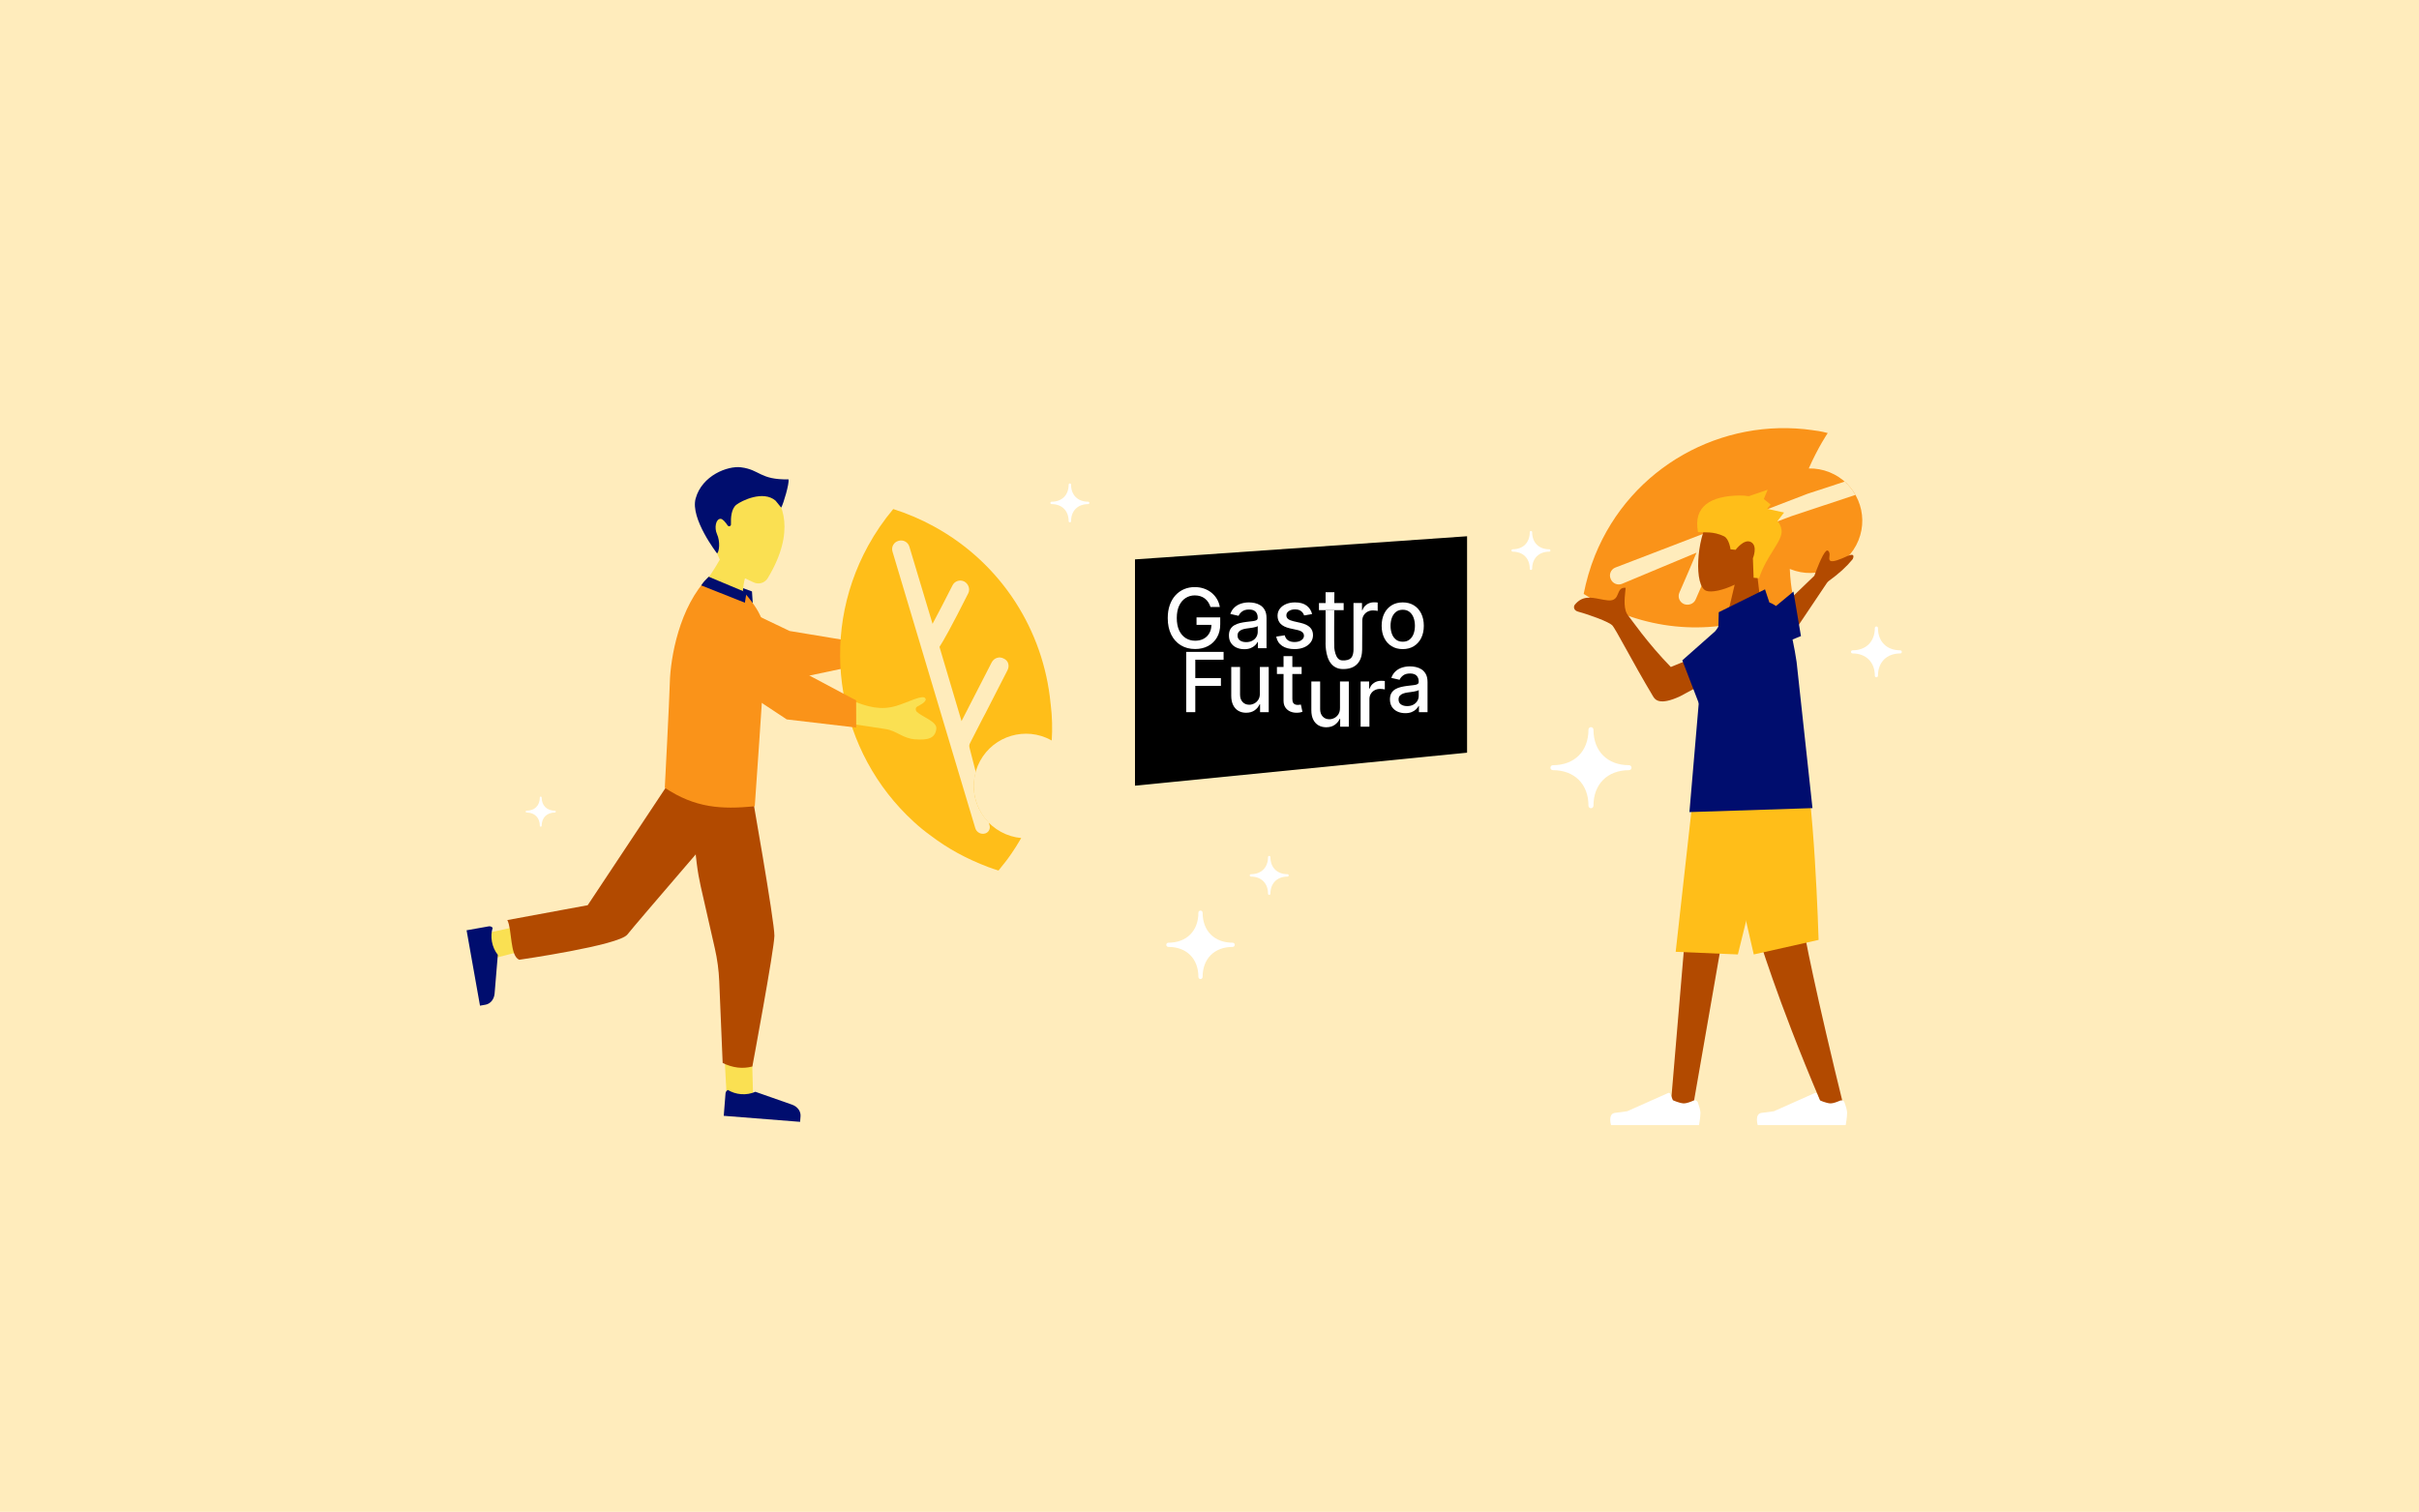 <?xml version="1.0" encoding="UTF-8"?><svg xmlns="http://www.w3.org/2000/svg" xmlns:xlink="http://www.w3.org/1999/xlink" viewBox="0 0 3620 2263"><defs><style>.cls-1{fill:#ffecbc;}.cls-1,.cls-2,.cls-3,.cls-4,.cls-5,.cls-6,.cls-7,.cls-8,.cls-9,.cls-10,.cls-11,.cls-12,.cls-13,.cls-14{stroke-width:0px;}.cls-2,.cls-8,.cls-11,.cls-12{fill-rule:evenodd;}.cls-2,.cls-14{fill:#fae052;}.cls-15{clip-path:url(#clippath);}.cls-3{fill:none;}.cls-4,.cls-12{fill:#b24a00;}.cls-5{fill:#000d6e;}.cls-16{clip-path:url(#clippath-1);}.cls-17{clip-path:url(#clippath-2);}.cls-6{fill:#000;}.cls-7{fill:#000d6e;}.cls-8,.cls-10{fill:#ffbe19;}.cls-9{fill:#fa9319;}.cls-11,.cls-13{fill:#fff;}</style><clipPath id="clippath"><rect class="cls-3" x="1698.492" y="802.698" width="496.962" height="373.339"/></clipPath><clipPath id="clippath-1"><rect class="cls-3" x="1698.492" y="802.698" width="496.962" height="373.339"/></clipPath><clipPath id="clippath-2"><rect class="cls-3" x="1698.492" y="802.698" width="496.962" height="373.339"/></clipPath></defs><g id="Hintergrund"><rect class="cls-1" width="3620" height="2263"/></g><g id="Partnerillu_3"><path class="cls-14" d="M1195.808,954.339s53.51,7.883,77.694,9.714c23.066,1.746,46.365-4.401,62.525-17.244,14.068-11.181,20.21-21.775,25.608-19.756,4.462,1.669,1.762,6.325-4.794,17.857-1.374,2.416-.506,5.467,2.047,6.566,14.346,6.173,50.78,17.746,5.255,33.652-15.153,5.294-21.829-2.459-36.428-.019-49.428,8.26-126.613,24.292-133.992,15.789-7.854-9.05,2.086-46.557,2.086-46.557Z"/><path class="cls-14" d="M1194.711,953.799l-132.381-42.481c-1.901-.532-3.597,1.329-2.893,3.173l6.533,31.335c.234.612,11.881,16.197,12.485,16.451l116.714,39.538c1.85.78,5.818-.06,5.284-1.996-2.592-9.396-4.216-27.275-3.198-27.752,1.097-.514-.19-11.727-.81-16.281-.129-.95-.811-1.729-1.734-1.987Z"/><path class="cls-9" d="M1109.681,987.387l95.032,25.214,87.933-18.569-11.21-33.046-99.802-16.5-89.544-42.852c-13.691-7.918-28.556-7.957-36.296-.323-11.033,10.882-1.435,30.949,5.141,43.355,15.054,28.398,38.497,37.844,48.746,42.722Z"/><path class="cls-9" d="M2369.934,889.057c16.677,10.702,34.247,19.946,53.346,27.674,87.381,35.357,181.326,27.395,258.318-13.909.117-.058,3.582-2.263,3.582-2.263,0,0-5.459-17.964-6.777-48.989.304.127.605.258.911.382,40.049,16.205,85.652-3.125,101.857-43.174,16.205-40.049-3.125-85.652-43.174-101.857-10.234-4.141-20.83-5.956-31.206-5.704,14.018-31.964,28.39-52.988,28.406-53.018-.92-.162-5.922-1.546-6.827-1.673-4.501-.911-9.264-1.923-13.983-2.311-.521-.211-.887-.056-1.414-.269-135.76-19.613-272.314,54.523-326.089,187.425-7.726,19.094-13.048,38.257-16.949,57.685Z"/><path class="cls-1" d="M2760.526,720.853c-.089.221-55.193,18.102-55.193,18.102l-287.991,110.592c-6.773,2.669-9.939,10.494-6.928,17.122,2.669,6.773,10.494,9.939,17.023,7.172l111.369-46.596c-6.874,16.288-16.323,38.939-25.571,59.68-2.915,6.504-.057,14.209,6.695,17.225,6.359,2.573,14.453.155,17.469-6.597,23.291-52.63,31.608-74.6,34.639-84.192l109.121-40.86,95.492-31.741c-4.357-7.624-9.448-13.941-16.124-19.906Z"/><path id="SKIN" class="cls-12" d="M2544.958,1126.028l-44.977,531.565h33.375s42.565-244.3,42.565-244.3l87.869-287.265h-118.832Z"/><path id="SKIN-2" class="cls-12" d="M2562.84,1126.028c33.844,150.891,54.689,236.919,62.539,258.081,7.848,21.162,31.168,104.92,99.603,266.081l35.563,12.212c-43.301-175.718-61.594-268.633-62.93-282.963-1.336-14.33-8.359-95.687-2.391-253.411h-132.384Z"/><path id="Bottom" class="cls-8" d="M2541.005,1126.028l-33.358,298.679,93.064,3.96,74.753-302.64h-134.46Z"/><path id="Bottom-2" class="cls-8" d="M2555.015,1126.028l69.458,302.64,97.025-21.781s-6.577-225.587-25.017-280.859h-141.465Z"/><path class="cls-12" d="M2609.027,1047.094l44.132-54.187,80.711-120.222c.874-1.301,1.984-2.432,3.256-3.349,14.781-10.648,26.539-21.384,35.278-32.208,1.837-3.53,3.301-9.85-7.826-4.763-11.125,5.089-23.056,9.94-26.071,6.615-1.319-1.456-1.063-3.657-.787-6.016.354-3.028.739-6.317-2.146-8.62-3.42-2.729-10.241,9.775-20.462,37.514l-82.92,79.728-8.761,8.423-30.048,41.843-21.49,29.761-0.0 0c-3.472,17.456,4.503,35.195,19.866,44.183l17.269-18.701Z"/><path class="cls-5" d="M2683.876,885.462l-42.242,34.982c-16.592,6.226-20.462,24.663-20.462,24.663-.905,13.497,10.101,29.788,20.966,28.477l52.958-21.459-11.221-66.663Z"/><polygon class="cls-5" points="1125.327 885.287 1126.466 902.739 1055.185 880.816 1065.555 863.228 1125.327 885.287"/><path class="cls-14" d="M1077.505,837.156s-12.9,22.91-19.139,29.302c0,0,11.141,28.238,53.402,20.299,0,0-.182-17.977,8.189-34.988,8.371-17.011-42.452-14.613-42.452-14.613Z"/><polygon id="SKIN-3" class="cls-2" points="1128.882 1322.667 1123.539 1509.682 1127.069 1645.441 1088.09 1652.059 1070.78 1338.23 1128.882 1322.667"/><polygon id="SKIN-4" class="cls-2" points="931.491 1387.086 874.589 1399.251 743.141 1433.376 727.883 1396.902 943.372 1349.464 931.491 1387.086"/><path class="cls-7" d="M737.26,1388.744c-1.9,6.351-2.41,13.41-1.124,20.639,1.357,7.63,4.526,14.392,8.846,19.854l-4.819,58.044c-.709,8.54-6.239,15.271-13.626,16.585l-8.224,1.463-20.077-112.843,33.268-5.917c2.147-.382,4.259.508,5.756,2.176Z"/><path class="cls-7" d="M1089.299,1631.492c5.667,3.44,12.369,5.713,19.689,6.291,7.726.61,15.068-.751,21.443-3.555l54.954,19.297c8.086,2.839,13.205,9.887,12.614,17.367l-.658,8.327-114.26-9.021,2.661-33.685c.172-2.174,1.566-3.993,3.557-5.022Z"/><path class="cls-4" d="M1076.328,1468.691l5.125,122.395c14.782,7.194,29.593,9.234,44.439,5.284,0,0,32.596-174.792,32.984-195.569s-35.309-221.833-35.309-221.833l-66.01-29.856-5.971,11.743c-19.82,51.897-11.677,127.537-3.037,165.533l21.264,93.51c3.646,16.033,5.826,32.365,6.514,48.793Z"/><path class="cls-4" d="M879.469,1354.97l-120.246,22.216c7.435,14.662,3.603,53.584,17.821,59.403,0,0,148.914-21.402,161.773-37.726,12.86-16.324,162.584-189.952,162.584-189.952l-50.912-111.665-171.021,257.725Z"/><path class="cls-14" d="M1127.899,871.771l-44.148-20.732c-19.719-39.377-36.411-78.497-11.873-114.127,19.689-23.645,54.951-25.214,78.401-5.052,22.146,19.04,40.473,64.371-1.387,133.533-4.346,7.18-13.395,9.946-20.992,6.379Z"/><path class="cls-9" d="M1060.602,863.577c-44.305,44.29-57.328,121.822-58.206,157.94-.613,25.217-7.541,157.659-7.541,157.659,45.398,30.167,84.231,32.598,134.646,27.721,0,0,13.587-193.019,15.108-228.721,1.396-32.761,2.304-50.75-24.953-84.349-2.446-3.016-5.12-6.157-8.04-9.446,0,0-.497,2.078-11.73,2.481-10.97.393-39.284-23.285-39.284-23.285Z"/><path class="cls-5" d="M1117.137,886.96l-2.409,15.218-65.398-25.933c3.242-4.797,5.944-7.837,11.27-12.948l56.537,23.663Z"/><path class="cls-5" d="M1160.591,749.384c-18.607-15.898-50.851.139-58.557,6.073-7.606,5.857-8.598,19.413-8.15,29.45.122,2.726-3.413,3.896-4.94,1.635-3.376-4.996-7.471-9.914-10.526-9.948-7.346-.083-9.622,13.688-5.501,22.743,5.139,11.291,3.473,26.2.22,29.108,0,0-40.372-51.958-32.134-82.179,9.42-34.557,47.958-49.332,67.956-46.782,28.577,3.644,28.131,18.854,71.122,18.04,1.169,6.285-7.289,35.625-11.011,42.301l-8.479-10.443Z"/><g id="Head"><path id="SKIN-5" class="cls-12" d="M2578.379,949.111l62.56,5.813-12.209-102.383c13.321-12.982,23.057-29.505,23.497-48.992,1.27-56.147-77.523-51.092-95.245-24.341-17.722,26.751-22.563,98.335-3.509,105.181,7.599,2.73,24.641-.644,42.466-9.25l-17.56,73.972Z"/></g><g id="Left_shoe_"><path id="shoe" class="cls-11" d="M2739.593,1651.608c-6.401,0-16.64-4.777-16.64-4.777l-3.935-9.546c-.502-1.217-1.908-1.779-3.11-1.242l-61.213,27.289s-7.316,1.09-18.377,2.442c-11.061,1.354-5.926,18.325-5.926,18.325,0,0,124.372,0,131.7,0,0,0,2.104-12.116,2.104-18.433,0-3.963-2.281-10.993-3.981-15.68-.932-2.571-3.906-3.685-6.408-2.585-4.194,1.845-10.316,4.205-14.214,4.205Z"/></g><g id="Right_shoe_"><path id="shoe_2" class="cls-11" d="M2520.099,1651.608c-6.4,0-16.639-4.777-16.639-4.777l-3.935-9.546c-.502-1.217-1.908-1.779-3.11-1.242l-61.213,27.289s-7.316,1.09-18.377,2.442c-11.061,1.354-5.926,18.325-5.926,18.325h131.7s2.104-12.116,2.104-18.433c0-3.963-2.281-10.993-3.981-15.68-.932-2.571-3.907-3.685-6.41-2.585-4.194,1.845-10.316,4.205-14.213,4.205Z"/></g><path class="cls-8" d="M2659.976,779.941l9.854-12.741-24.322-5.36c-.184-.316-.373-.632-.573-.953l4.943-5.523-10.368-8.362,5.778-13.964-28.398,9.729c-4.165-.796-8.851-1.21-14.122-1.116-42.133.747-69.195,15.701-61.746,54.832,10.104.939,22.642-1.582,38.928,6.247,7.751,3.726,9.766,19.549,9.766,19.549l7.623.708s12.806-17.365,23.139-11.487c10.333,5.878,2.703,24.143,2.703,24.143l1.078,29.15,8.109.754c11.098-34.202,35.679-55.936,33.714-71.866-.742-6.011-3.26-10.49-6.108-13.739Z"/><path class="cls-12" d="M2514.564,1042.052l83.096-44.777 0-0c6.374-12.335.69-27.476-12.226-32.569l-1.494-.589-83.574,34.265c-35.026-35.781-60.748-73.45-63.577-76.687-7.525-8.609-5.719-25.541-4.494-37.024.19-1.777.365-3.422.49-4.887-7.466-.646-9.355,3.925-11.347,8.742-2.249,5.443-4.629,11.201-15.323,10.119-4.133-.42-8.178-1.205-12.131-1.975-13.653-2.653-26.196-5.092-37.345,8.592-1.768,2.169-2.416,8.249,4.962,10.263,18.382,5.017,45.965,15.393,50.894,20.25,5.307,5.229,29.8,53.962,61.214,106.401,2.705,4.516,8.96,14.898,40.855-.126Z"/><path class="cls-5" d="M2688.584,990.825c-6.802-44.214-14.806-79.831-40.736-89.007-3.703-11.121-6.545-19.656-6.545-19.656l-69.21,34.191-.601,21.677c-17.741,26.469-27.455,62.151-27.455,92.397l-15.841,185.139,184.149-5.94-23.761-218.801Z"/><path class="cls-5" d="M2543.949,1057.07l77.979-76.613c16.77-18.923,14.266-31.348,3.596-45.207h0c-10.676-13.859-28.824-14.671-42.243-4.977l-65.732,58.154,26.401,68.643Z"/><path class="cls-10" d="M1497.966,1245.196c-37.948-20.652-51.969-68.156-31.317-106.104,20.652-37.948,68.156-51.969,106.104-31.317.387.211.767.428,1.149.644,1.11-17.162.775-35.147-1.507-53.776-.096-.781-.226-1.675-.305-2.457-10.512-107.512-72.194-208.028-174.113-263.993-20.043-11-40.423-19.617-61.259-26.23-14.036,16.766-26.61,34.974-37.612,55.01-76.747,139.768-44.515,309.756,67.972,412.735,8.289,7.773,16.984,14.801,26.45,21.608,12.271,9.312,25.582,17.911,39.437,25.512,15.086,8.29,30.362,15.065,45.8,20.967,5.106,1.837,10.212,3.674,15.457,5.267.035-.03,8.091-10.049,11.416-14.339,2.489-3.316,11.702-15.365,22.615-34.321-10.315-.936-20.611-3.942-30.287-9.207Z"/><path class="cls-1" d="M1460.256,1155.689l-9.4-36.603c-.58-2.26-.4-4.718.814-6.71.172-.282.314-.58.413-.901l19.132-37.354,2.902-5.333,33.44-65.316c3.533-6.491,1.692-14.698-5.638-17.789-6.491-3.532-14.259-.849-17.789,5.638l-45.214,88.051-32.982-111.075c5.487-8.432,17.179-28.806,43.051-80.217,3.302-6.617.03-14.406-5.995-17.684-6.617-3.302-14.385-.618-17.559,5.764-10.152,20.314-21.652,41.996-29.871,57.648l-34.712-115.626c-2.007-6.801-9.422-10.837-16.349-8.598-7.032,1.882-11.067,9.296-8.829,16.223l88.546,296.035.631,2.15,34.652,115.616c1.933,6.451,8.844,9.999,15.213,7.811l0-0c4.792-1.646,7.513-6.701,6.248-11.608l-1.275-4.943c-19.566-19.705-27.103-48.232-19.428-75.181Z"/><path class="cls-14" d="M1191.159,1008.235s56.14,28.61,82.157,39.628c24.814,10.509,44.923,15.635,67.962,8.747,17.788-5.318,40.35-17.888,43.722-10.969,2.455,5.038-10.283,10.746-12.56,12.091-2.787,1.647-2.592,5.847-.183,8.01,8.463,7.595,30.084,14.461,28.974,24.943-1.598,15.094-13.506,17.269-31.67,15.982-18.652-1.321-27.205-12.655-44.23-15.393-57.639-9.27-148.812-20.286-153.795-32.418-5.303-12.912,19.623-50.621,19.623-50.621Z"/><path class="cls-9" d="M1081.792,1013.649l95.531,63.189,103.982,12.214-.082-40.652-104.038-55.344-82.91-80.619c-12.168-13.835-28.564-19.408-39.949-13.86-16.228,7.909-13.098,33.632-10.453,49.774,6.054,36.951,28.42,56.1,37.92,65.298Z"/></g><g id="GastroFutura_Logo"><polygon class="cls-6" points="2195.453 802.697 1698.493 837.312 1698.493 1176.036 2195.453 1126.587 2195.453 802.697"/><g class="cls-15"><path class="cls-13" d="M1811.465,908.528c-.853-2.673-1.989-5.073-3.413-7.204-1.426-2.128-3.121-3.949-5.087-5.461-1.969-1.512-4.209-2.665-6.721-3.46-2.51-.791-5.266-1.189-8.259-1.189-5.081,0-9.663,1.307-13.746,3.92-4.082,2.616-7.304,6.44-9.669,11.477-2.362,5.038-3.546,11.196-3.546,18.48,0,7.313,1.19,13.495,3.567,18.545,2.38,5.052,5.641,8.885,9.781,11.498,4.142,2.614,8.853,3.921,14.14,3.921,4.904,0,9.186-.998,12.842-2.996,3.655-1.995,6.49-4.824,8.5-8.48,2.012-3.655,3.019-7.966,3.019-12.928l3.523.661h-25.814v-11.233h35.463v10.265c0,7.577-1.609,14.148-4.825,19.712-3.215,5.566-7.649,9.861-13.304,12.887-5.652,3.024-12.122,4.536-19.404,4.536-8.166,0-15.323-1.878-21.473-5.638-6.156-3.758-10.95-9.096-14.385-16.014-3.437-6.916-5.155-15.13-5.155-24.647,0-7.195.999-13.657,2.995-19.383,1.997-5.727,4.81-10.594,8.437-14.605,3.626-4.008,7.901-7.076,12.819-9.207,4.918-2.128,10.3-3.193,16.146-3.193,4.875,0,9.418.721,13.634,2.16,4.214,1.438,7.975,3.48,11.276,6.122,3.306,2.644,6.043,5.778,8.216,9.406,2.174,3.627,3.641,7.643,4.408,12.049h-13.966Z"/><path class="cls-13" d="M1864.812,961.169c3.64,0,6.762-.719,9.36-2.159,2.6-1.438,4.582-3.326,5.949-5.66,1.363-2.336,2.048-4.839,2.048-7.51v-8.724c-.471.471-1.372.904-2.71,1.299-1.338.397-2.856.736-4.56,1.015-1.703.279-3.361.528-4.976.748-1.615.22-2.968.403-4.054.55-2.556.323-4.882.867-6.982,1.63-2.102.764-3.772,1.857-5.022,3.283-1.249,1.424-1.871,3.31-1.871,5.66,0,3.261,1.204,5.72,3.612,7.38,2.406,1.658,5.477,2.488,9.207,2.488M1861.948,971.742c-4.288,0-8.165-.799-11.631-2.4-3.467-1.6-6.205-3.928-8.216-6.982-2.011-3.055-3.019-6.799-3.019-11.233,0-3.818.734-6.961,2.205-9.429,1.469-2.467,3.45-4.419,5.946-5.858,2.496-1.438,5.287-2.525,8.371-3.259,3.082-.734,6.225-1.292,9.427-1.674,4.052-.47,7.341-.859,9.866-1.167,2.528-.309,4.362-.816,5.507-1.521,1.146-.705,1.718-1.849,1.718-3.435v-.309c0-3.846-1.079-6.827-3.236-8.942-2.159-2.114-5.369-3.172-9.627-3.172-4.433,0-7.922.976-10.462,2.928-2.54,1.955-4.296,4.12-5.264,6.499l-12.379-2.819c1.467-4.111,3.62-7.436,6.454-9.978,2.831-2.539,6.1-4.391,9.801-5.55,3.7-1.159,7.59-1.74,11.674-1.74,2.702,0,5.572.316,8.613.947,3.038.633,5.888,1.784,8.545,3.458,2.659,1.674,4.839,4.06,6.542,7.159,1.704,3.099,2.556,7.113,2.556,12.048v44.933h-12.862v-9.25h-.531c-.85,1.703-2.131,3.378-3.831,5.022-1.704,1.644-3.892,3.01-6.567,4.097-2.671,1.085-5.872,1.629-9.601,1.629"/><path class="cls-13" d="M1963.58,919.1l-11.938,2.114c-.502-1.526-1.287-2.981-2.357-4.36-1.073-1.381-2.52-2.511-4.34-3.393-1.821-.881-4.097-1.321-6.827-1.321-3.732,0-6.844.831-9.34,2.49-2.497,1.66-3.744,3.795-3.744,6.41,0,2.262.836,4.083,2.511,5.463,1.674,1.381,4.376,2.511,8.106,3.392l10.748,2.467c6.226,1.44,10.865,3.657,13.92,6.651,3.055,2.996,4.58,6.888,4.58,11.675,0,4.052-1.167,7.658-3.501,10.814-2.336,3.158-5.58,5.632-9.734,7.423-4.159,1.792-8.967,2.687-14.43,2.687-7.577,0-13.76-1.621-18.545-4.867-4.788-3.244-7.726-7.863-8.811-13.854l12.733-1.938c.791,3.318,2.422,5.821,4.888,7.51,2.467,1.689,5.681,2.533,9.647,2.533,4.319,0,7.769-.904,10.351-2.71,2.585-1.806,3.877-4.015,3.877-6.628,0-2.115-.785-3.892-2.356-5.33-1.572-1.44-3.972-2.527-7.202-3.261l-11.453-2.511c-6.317-1.44-10.978-3.731-13.986-6.873-3.013-3.142-4.517-7.121-4.517-11.937,0-3.994,1.118-7.489,3.349-10.485,2.231-2.996,5.315-5.338,9.25-7.027,3.937-1.689,8.443-2.533,13.524-2.533,7.313,0,13.069,1.58,17.269,4.736,4.2,3.158,6.975,7.378,8.328,12.665"/><path class="cls-13" d="M2099.213,960.552c4.112,0,7.518-1.085,10.223-3.259,2.701-2.172,4.705-5.065,6.011-8.679,1.309-3.61,1.96-7.59,1.96-11.937,0-4.317-.651-8.289-1.96-11.915-1.306-3.627-3.31-6.544-6.011-8.747-2.705-2.202-6.111-3.303-10.223-3.303-4.14,0-7.569,1.101-10.285,3.303-2.716,2.203-4.73,5.119-6.035,8.747-1.306,3.626-1.96,7.598-1.96,11.915,0,4.346.654,8.326,1.96,11.937,1.306,3.614,3.319,6.507,6.035,8.679,2.716,2.174,6.145,3.259,10.285,3.259M2099.17,971.61c-6.343,0-11.88-1.453-16.607-4.362-4.728-2.907-8.4-6.973-11.013-12.202-2.616-5.227-3.921-11.336-3.921-18.326,0-7.018,1.306-13.156,3.921-18.414,2.613-5.256,6.285-9.34,11.013-12.246,4.727-2.907,10.263-4.36,16.607-4.36s11.88,1.453,16.608,4.36c4.727,2.907,8.399,6.99,11.012,12.246,2.616,5.258,3.921,11.396,3.921,18.414,0,6.99-1.306,13.099-3.921,18.326-2.613,5.229-6.285,9.295-11.012,12.202-4.728,2.908-10.265,4.362-16.608,4.362"/></g><polygon class="cls-13" points="1775.139 1065.989 1775.139 975.768 1831.086 975.768 1831.086 987.487 1788.751 987.487 1788.751 1014.976 1827.076 1014.976 1827.076 1026.649 1788.751 1026.649 1788.751 1065.989 1775.139 1065.989"/><g class="cls-16"><path class="cls-13" d="M1885.402,1037.927v-39.603h13.216v67.665h-12.95v-11.718h-.705c-1.558,3.612-4.046,6.616-7.467,9.01-3.421,2.394-7.674,3.589-12.754,3.589-4.346,0-8.186-.961-11.518-2.885-3.333-1.923-5.949-4.779-7.843-8.567-1.895-3.791-2.841-8.474-2.841-14.054v-43.039h13.172v41.454c0,4.611,1.278,8.282,3.834,11.013,2.553,2.731,5.874,4.097,9.955,4.097,2.465,0,4.925-.617,7.378-1.851,2.453-1.233,4.494-3.098,6.125-5.594,1.627-2.496,2.428-5.669,2.399-9.517"/><path class="cls-13" d="M1920.82,982.113h13.173v64.008c0,2.554.38,4.471,1.144,5.749.762,1.278,1.757,2.143,2.976,2.599,1.216.456,2.545.684,3.986.684,1.055,0,1.982-.074,2.774-.22.793-.148,1.409-.265,1.851-.353l2.377,10.881c-.762.293-1.851.594-3.258.902-1.41.309-3.173.477-5.286.507-3.467.06-6.697-.559-9.692-1.849-2.998-1.292-5.421-3.29-7.269-5.991-1.852-2.704-2.778-6.095-2.778-10.177v-66.739ZM1947.87,1008.897h-36.962v-10.573h36.962v10.573Z"/></g><g class="cls-17"><path class="cls-13" d="M2005.268,1059.659v-39.603h13.216v67.665h-12.95v-11.718h-.705c-1.558,3.614-4.046,6.616-7.467,9.01-3.42,2.394-7.674,3.589-12.754,3.589-4.346,0-8.186-.961-11.518-2.885-3.333-1.923-5.949-4.779-7.843-8.568-1.895-3.789-2.839-8.473-2.839-14.052v-43.039h13.17v41.454c0,4.611,1.278,8.282,3.834,11.013,2.553,2.731,5.874,4.097,9.955,4.097,2.467,0,4.925-.617,7.378-1.851,2.453-1.233,4.494-3.098,6.125-5.594,1.629-2.496,2.428-5.669,2.399-9.517"/><path class="cls-13" d="M2036.15,1087.721v-67.666h12.731v10.75h.705c1.232-3.641,3.412-6.511,6.542-8.613,3.127-2.099,6.674-3.15,10.639-3.15.821,0,1.797.031,2.928.089,1.129.059,2.018.132,2.665.22v12.599c-.528-.146-1.469-.316-2.821-.507-1.349-.191-2.701-.286-4.051-.286-3.113,0-5.883.654-8.306,1.96-2.422,1.307-4.339,3.113-5.746,5.418-1.41,2.306-2.115,4.927-2.115,7.865v41.321h-13.172Z"/><path class="cls-13" d="M2105.755,1056.913c3.64,0,6.762-.719,9.36-2.159,2.6-1.438,4.582-3.326,5.949-5.66,1.363-2.336,2.048-4.839,2.048-7.51v-8.724c-.471.471-1.372.904-2.71,1.299-1.336.397-2.856.734-4.56,1.013-1.703.279-3.361.528-4.976.75-1.615.22-2.968.403-4.054.55-2.556.323-4.882.867-6.982,1.63-2.102.764-3.772,1.857-5.022,3.283-1.249,1.424-1.871,3.31-1.871,5.661,0,3.259,1.204,5.718,3.612,7.378,2.406,1.658,5.477,2.488,9.207,2.488M2102.891,1067.486c-4.288,0-8.165-.799-11.631-2.4-3.467-1.6-6.205-3.928-8.216-6.982-2.011-3.055-3.019-6.799-3.019-11.233,0-3.818.734-6.961,2.205-9.429,1.469-2.467,3.45-4.419,5.946-5.858,2.496-1.438,5.287-2.525,8.371-3.259,3.082-.734,6.225-1.292,9.429-1.674,4.051-.47,7.34-.859,9.865-1.167,2.528-.309,4.362-.816,5.507-1.521,1.145-.705,1.718-1.849,1.718-3.435v-.309c0-3.846-1.078-6.828-3.236-8.942-2.159-2.114-5.369-3.172-9.627-3.172-4.433,0-7.921.976-10.462,2.928-2.54,1.954-4.296,4.12-5.264,6.499l-12.379-2.819c1.467-4.112,3.62-7.437,6.454-9.978,2.831-2.539,6.1-4.391,9.801-5.55,3.7-1.159,7.59-1.74,11.674-1.74,2.702,0,5.572.316,8.613.947,3.038.633,5.888,1.784,8.545,3.458,2.659,1.674,4.839,4.06,6.542,7.159,1.704,3.099,2.556,7.113,2.556,12.048v44.933h-12.862v-9.25h-.531c-.85,1.703-2.129,3.378-3.831,5.021-1.704,1.646-3.892,3.012-6.567,4.099-2.671,1.085-5.872,1.629-9.601,1.629"/></g><path class="cls-13" d="M1973.819,902.72v10.577h36.952v-10.577h-36.952ZM1983.734,886.507v26.79h12.933l.092-10.577.139-16.213h-13.164Z"/><path class="cls-13" d="M2061.687,901.873v12.594c-.539-.139-1.478-.308-2.818-.508-1.355-.185-2.71-.277-4.049-.277-3.126,0-5.897.647-8.314,1.955-2.417,1.309-4.342,3.11-5.743,5.42-1.417,2.309-2.125,4.927-2.125,7.868l-.2,43.433c-.139,6.097-1.078,15.551-8.022,22.186-4.804,4.588-11.532,6.913-20,6.913-.754,0-1.509-.015-2.263-.046-6.174-.293-11.578-2.833-15.627-7.375-10.131-11.363-8.791-34.026-8.791-34.026v-46.713h12.933s-.313,52.854.097,56.616c.602,5.52,2.094,11.848,5.399,15.547,1.755,1.955,3.849,2.941,6.574,3.064,5.881.277,10.193-.847,12.779-3.31,3.341-3.202,3.911-8.653,4.003-12.856l-.046-69.777h12.733v10.747h.708c1.232-3.649,3.403-6.513,6.528-8.607,3.141-2.109,6.682-3.156,10.639-3.156.831,0,1.801.031,2.941.092,1.124.062,2.017.123,2.664.216Z"/></g><g id="Sterne"><path class="cls-13" d="M1844.622,1411.062c-27.29,0-44.929-17.627-44.929-44.917,0-1.75-1.418-3.156-3.156-3.156s-3.156,1.405-3.156,3.156c0,27.29-17.627,44.917-44.917,44.917-1.738,0-3.156,1.405-3.156,3.156s1.418,3.156,3.156,3.156c27.29,0,44.917,17.627,44.917,44.917,0,1.75,1.418,3.156,3.156,3.156s3.156-1.405,3.156-3.156c0-27.29,17.639-44.917,44.929-44.917,1.738,0,3.156-1.405,3.156-3.156s-1.418-3.156-3.156-3.156Z"/><path class="cls-13" d="M1628.382,750.993c-15.524,0-25.558-10.027-25.558-25.551,0-.996-.806-1.795-1.795-1.795s-1.795.799-1.795,1.795c0,15.524-10.027,25.551-25.551,25.551-.989,0-1.795.799-1.795,1.795s.806,1.795,1.795,1.795c15.524,0,25.551,10.041,25.551,25.565,0,.996.806,1.795,1.795,1.795s1.795-.799,1.795-1.795c0-15.524,10.034-25.565,25.558-25.565.989,0,1.795-.799,1.795-1.795s-.806-1.795-1.795-1.795Z"/><path class="cls-13" d="M2318.411,822.176c-15.524,0-25.558-10.027-25.558-25.551,0-.996-.806-1.795-1.795-1.795s-1.795.799-1.795,1.795c0,15.524-10.027,25.551-25.551,25.551-.989,0-1.795.799-1.795,1.795s.806,1.795,1.795,1.795c15.524,0,25.551,10.041,25.551,25.565,0,.996.806,1.795,1.795,1.795s1.795-.799,1.795-1.795c0-15.524,10.034-25.565,25.558-25.565.989,0,1.795-.799,1.795-1.795s-.806-1.795-1.795-1.795Z"/><path class="cls-13" d="M2843.704,973.416c-20.262,0-33.358-13.087-33.358-33.349,0-1.3-1.052-2.343-2.343-2.343s-2.343,1.043-2.343,2.343c0,20.262-13.087,33.349-33.349,33.349-1.29,0-2.343,1.043-2.343,2.343s1.052,2.343,2.343,2.343c20.262,0,33.349,13.105,33.349,33.367,0,1.3,1.052,2.343,2.343,2.343s2.343-1.043,2.343-2.343c0-20.262,13.096-33.367,33.358-33.367,1.29,0,2.343-1.043,2.343-2.343s-1.052-2.343-2.343-2.343Z"/><path class="cls-13" d="M1926.716,1308.535c-15.524,0-25.558-10.027-25.558-25.551,0-.996-.806-1.795-1.795-1.795s-1.795.799-1.795,1.795c0,15.524-10.027,25.551-25.551,25.551-.989,0-1.795.799-1.795,1.795s.806,1.795,1.795,1.795c15.524,0,25.551,10.041,25.551,25.565,0,.996.806,1.795,1.795,1.795s1.795-.799,1.795-1.795c0-15.524,10.034-25.565,25.558-25.565.989,0,1.795-.799,1.795-1.795s-.806-1.795-1.795-1.795Z"/><path class="cls-13" d="M830.367,1213.476c-12,0-19.756-7.751-19.756-19.751,0-.77-.623-1.388-1.388-1.388s-1.388.618-1.388,1.388c0,12-7.751,19.751-19.751,19.751-.764,0-1.388.618-1.388,1.388s.623,1.388,1.388,1.388c12,0,19.751,7.762,19.751,19.762,0,.77.623,1.388,1.388,1.388s1.388-.618,1.388-1.388c0-12,7.756-19.762,19.756-19.762.764,0,1.388-.618,1.388-1.388s-.623-1.388-1.388-1.388Z"/><path class="cls-13" d="M2437.792,1145.361c-32.312,0-53.196-20.87-53.196-53.181,0-2.072-1.678-3.736-3.736-3.736s-3.736,1.664-3.736,3.736c0,32.312-20.87,53.181-53.181,53.181-2.058,0-3.736,1.664-3.736,3.736s1.678,3.736,3.736,3.736c32.312,0,53.181,20.899,53.181,53.211,0,2.072,1.678,3.736,3.736,3.736s3.736-1.664,3.736-3.736c0-32.312,20.884-53.211,53.196-53.211,2.058,0,3.736-1.664,3.736-3.736s-1.678-3.736-3.736-3.736Z"/></g></svg>